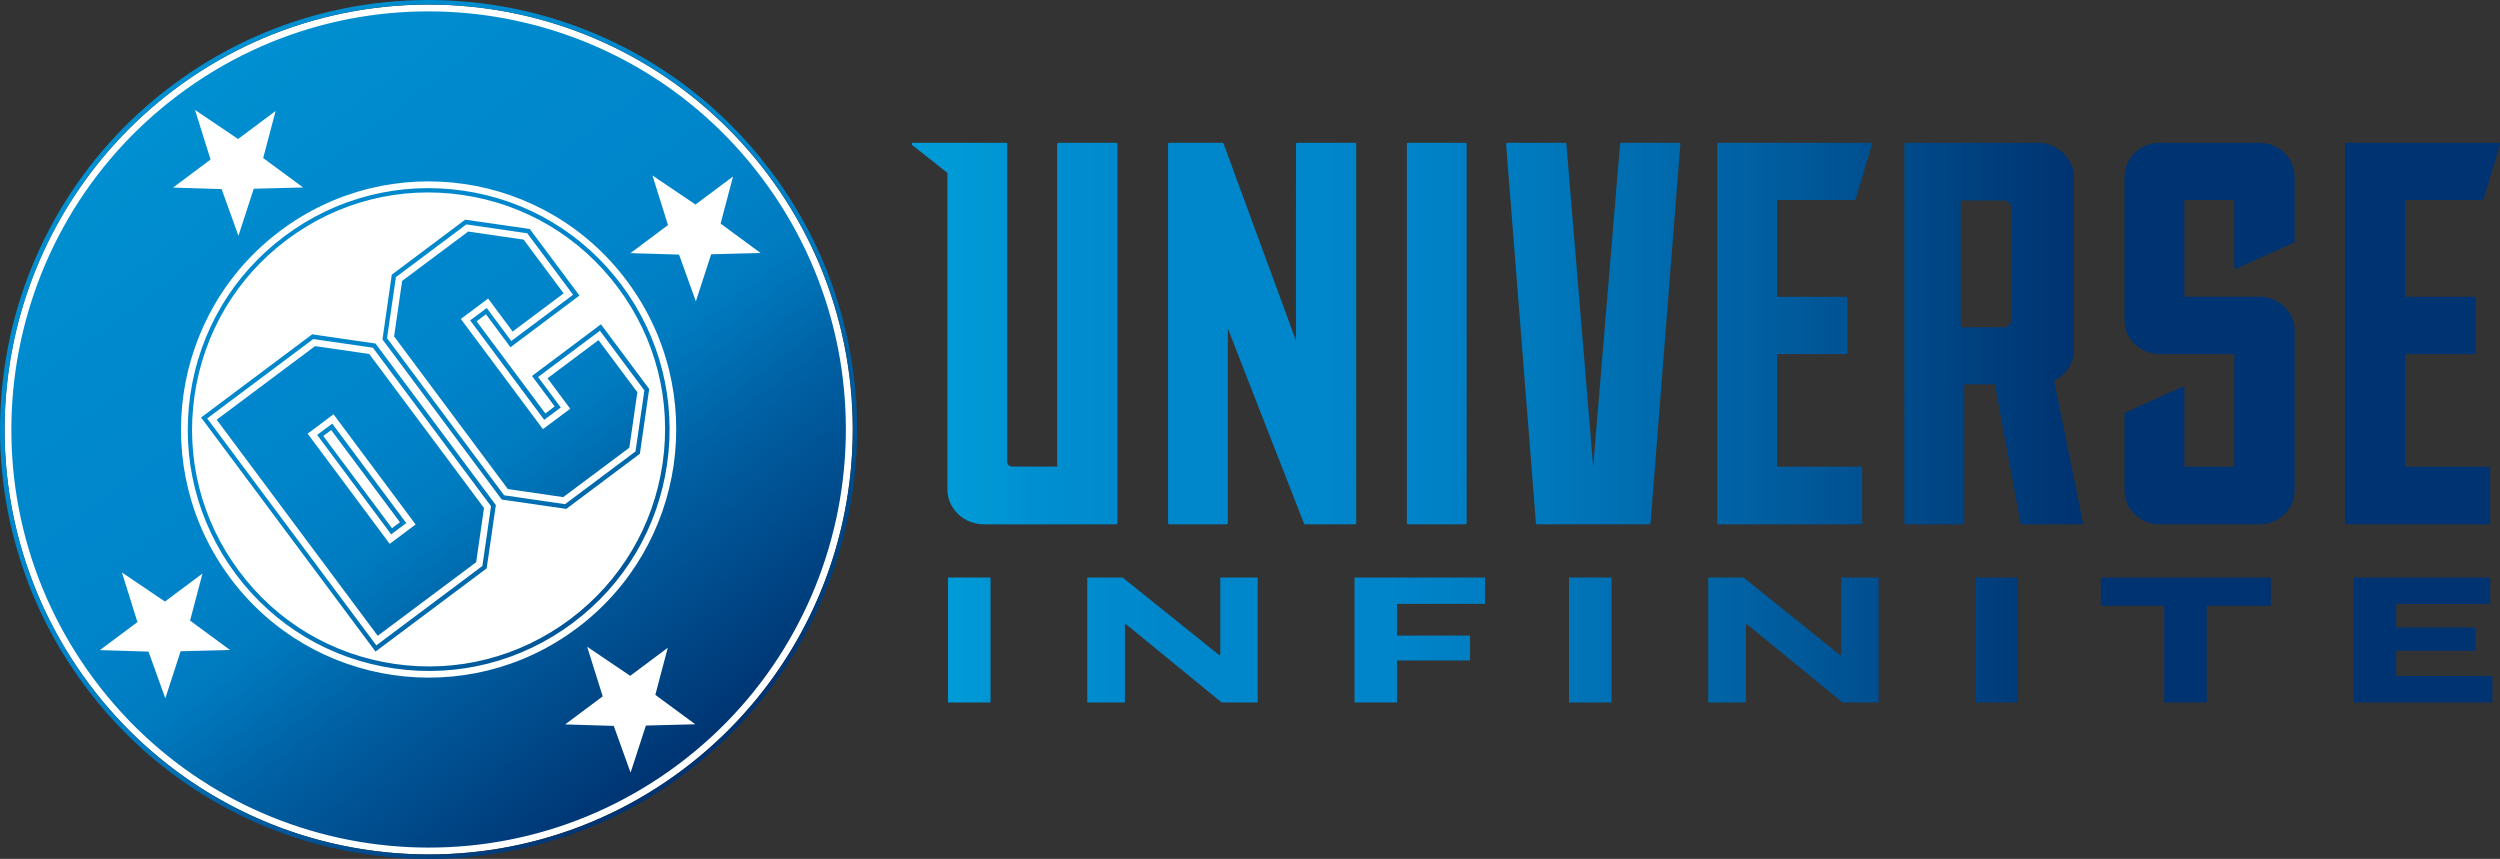 <svg xmlns="http://www.w3.org/2000/svg" xmlns:xlink="http://www.w3.org/1999/xlink" viewBox="0.5 0 163 56">
  <rect x="0.5" y="0" width="163" height="56" fill="#333333" stroke="none"/>
  <path fill="#fff" d="M28.446 55.708c15.269 0 27.648-12.404 27.648-27.704 0-15.301-12.378-27.704-27.648-27.704C13.177.299.798 12.703.798 28.004c0 15.301 12.378 27.704 27.648 27.704Z"/>
  <path fill="url(#a)" d="M12.171 6.159C.13 15.171-2.339 32.246 6.646 44.312 15.639 56.377 32.68 58.852 44.721 49.841c12.041-9.012 14.511-26.087 5.518-38.153C41.253-.37 24.205-2.845 12.171 6.159Zm2.057 4.243-1.013-3.235 2.808 1.896 2.447-1.828-.811 3.069 2.605 1.918-3.22.083-.998 3.069-1.096-3.046-3.168-.098 2.447-1.828Zm1.269 31.977-3.22.083-.999 3.069-1.096-3.046-3.168-.098 2.447-1.828-1.013-3.235 2.808 1.896 2.447-1.828-.811 3.069 2.605 1.918ZM45.832 47.223l-3.22.083-.999 3.069-1.096-3.046-3.168-.098 2.447-1.828-1.013-3.235 2.808 1.896 2.447-1.828-.811 3.069 2.605 1.918Zm-7.725-6.258c-7.146 5.348-17.266 3.874-22.596-3.28-5.337-7.161-3.866-17.301 3.273-22.642 7.146-5.348 17.266-3.874 22.596 3.28 5.337 7.161 3.866 17.301-3.273 22.642Zm8.761-24.387-.998 3.069-1.096-3.046-3.168-.098 2.447-1.828-1.014-3.235 2.808 1.896 2.447-1.828-.811 3.069 2.605 1.918-3.22.083Zm-25.823 5.988-6.418 4.799 10.502 14.089 6.418-4.799.51-3.535-7.484-10.042-3.528-.511Zm6.553 11.629-1.689 1.264-5.352-7.184 1.689-1.264 5.352 7.184Zm11.928-12.013 2.53 3.393-.525 3.618-4.309 3.22-3.611-.527-7.417-9.952.525-3.618 4.309-3.22 3.611.526 2.612 3.505-3.326 2.49-1.599-2.151-1.779 1.331 5.352 7.184 1.779-1.331-1.479-1.986 3.325-2.49v.007Zm5.63 28.253c-3.018 2.264-6.396 3.859-10.029 4.754-3.506.865-7.109 1.038-10.697.519-3.588-.519-6.989-1.715-10.112-3.543-3.228-1.896-6.005-4.386-8.265-7.417-2.26-3.031-3.851-6.409-4.744-10.05C.446 31.186.273 27.575.791 23.979 1.309 20.384 2.502 16.976 4.327 13.847c1.892-3.235 4.377-6.018 7.402-8.282 3.025-2.264 6.396-3.859 10.029-4.754 3.506-.865 7.109-1.038 10.697-.519 3.588.519 6.989 1.715 10.112 3.543 3.228 1.896 6.005 4.385 8.265 7.417 2.26 3.024 3.851 6.409 4.744 10.05.863 3.513 1.036 7.123.518 10.719-.518 3.596-1.712 7.003-3.536 10.132-1.892 3.235-4.377 6.018-7.402 8.282ZM11.909 5.806c-2.988 2.234-5.45 4.995-7.319 8.199-1.802 3.092-2.98 6.462-3.498 10.027-.518 3.558-.345 7.131.51 10.606.886 3.603 2.462 6.943 4.699 9.944 2.23 2.994 4.985 5.461 8.182 7.334 3.085 1.805 6.448 2.986 10.007 3.505 3.551.519 7.117.346 10.585-.511 3.596-.888 6.929-2.467 9.924-4.709 2.988-2.234 5.45-4.995 7.319-8.199 1.802-3.092 2.98-6.462 3.498-10.027.518-3.558.345-7.131-.51-10.606-.886-3.603-2.462-6.943-4.699-9.944-2.23-2.994-4.985-5.461-8.182-7.334-3.085-1.805-6.448-2.986-10.007-3.505C28.866.066 25.301.239 21.833 1.097c-3.596.888-6.929 2.467-9.924 4.709ZM37.845 40.618c-3.363 2.512-7.499 3.566-11.651 2.964-4.151-.602-7.822-2.791-10.329-6.161-2.507-3.37-3.558-7.515-2.958-11.675.601-4.16 2.785-7.838 6.148-10.351 3.363-2.512 7.499-3.566 11.651-2.964 4.151.602 7.822 2.791 10.329 6.161 2.507 3.37 3.558 7.515 2.958 11.674-.601 4.16-2.785 7.838-6.148 10.351ZM19.22 15.622c-3.303 2.467-5.442 6.078-6.035 10.162-.593 4.085.443 8.154 2.905 11.456 2.462 3.31 6.066 5.454 10.142 6.048 4.076.594 8.137-.444 11.433-2.911 3.296-2.467 5.442-6.078 6.036-10.162.593-4.085-.443-8.154-2.905-11.456-2.462-3.31-6.066-5.454-10.142-6.048-4.076-.594-8.137.444-11.433 2.911Zm13.009 21.438-7.244 5.423-11.373-15.262 7.244-5.424 4.129.602 7.845 10.531-.601 4.137v-.007Zm-7.192 5.017 6.914-5.175.563-3.897-7.702-10.335-3.889-.564-6.914 5.175L25.038 42.078Zm1.952-7.973-.983.737-4.827-6.484.983-.737 4.827 6.484Zm-.931.331.518-.384-4.482-6.01-.518.384 4.481 6.01Zm16.155-4.844-4.789 3.588-4.211-.609-7.777-10.441.608-4.22 4.789-3.588 4.211.609 3.235 4.34-4.497 3.37-1.599-2.151-.608.459 4.482 6.01.608-.459-1.479-1.986 4.497-3.37 3.145 4.22-.608 4.22-.007.007Zm-4.872 3.28 4.594-3.438.578-3.979-2.898-3.889-4.031 3.016 1.479 1.986-1.081.805-4.827-6.484 1.081-.805 1.599 2.151 4.031-3.016-2.988-4.009-3.971-.579-4.594 3.438-.578 3.979 7.635 10.245 3.971.579Z"/>
  <path fill="url(#b)" d="M73.269 9.31c.048 0 .087.037.087.083V34.103c0 .046-.039.083-.087.083h-8.614c-1.317 0-2.385-1.021-2.385-2.282v-20.636l-2.296-1.81c-.029-.023-.039-.06-.027-.093.012-.033.045-.056.083-.056h6.054c.048 0 .087.037.087.083V30.107c0 .174.147.315.329.315h2.926V9.394c0-.046.039-.083.087-.083h3.756Zm15.571 0h-3.756c-.048 0-.087.037-.087.083V22.206L80.28 9.376c-.009-.039-.043-.066-.086-.066h-3.45c-.048 0-.087.037-.087.083V34.103c0 .046.039.083.087.083h3.725c.048 0 .087-.037.087-.083V21.422L85.515 34.12c.007.039.043.068.086.068h3.238c.048 0 .087-.037.087-.083V9.394c0-.046-.039-.083-.087-.083Zm7.2 0h-3.725c-.048 0-.087.037-.087.083V34.103c0 .046.039.083.087.083h3.725c.048 0 .087-.037.087-.083V9.394c0-.046-.039-.083-.087-.083Zm13.932 0h-3.757c-.046 0-.085.034-.087.079l-1.752 21.034-1.747-21.034c-.003-.045-.041-.079-.087-.079h-3.756c-.024 0-.046.01-.065.026-.017.017-.024.039-.024.062l1.945 24.709c.003.044.041.079.089.079h7.294c.047 0 .086-.035.089-.079l1.945-24.709c0-.023-.008-.046-.024-.062-.017-.017-.039-.026-.063-.026Zm25.749 13.496c0 .852-.505 1.633-1.293 2.009l1.885 9.272c.004.025-.003.049-.02.069-.016.019-.04.03-.067.03h-3.898c-.043 0-.079-.03-.087-.07l-1.68-9.057h-1.996v9.043c0 .046-.039.083-.087.083h-3.725c-.048 0-.087-.037-.087-.083V9.394c0-.046.039-.083.087-.083h8.614c1.298 0 2.354 1.024 2.354 2.282v11.214Zm-4.102-9.271c0-.257-.218-.465-.487-.465h-2.794v8.267h2.794c.269 0 .487-.208.487-.465v-7.336Zm7.401 13.41v5.043c0 1.214 1.028 2.199 2.297 2.199h6.494c1.263 0 2.297-.99 2.297-2.199V21.547c0-1.214-1.028-2.199-2.297-2.199h-4.89v-6.305h3.255v4.425c0 .05.056.085.104.062l3.786-1.716c.026-.011.042-.036.042-.062v-4.243c0-1.214-1.028-2.197-2.297-2.197h-6.494c-1.268 0-2.297.984-2.297 2.199v9.374c0 1.214 1.028 2.199 2.296 2.199h4.859v7.343h-3.255v-5.202c0-.03-.033-.05-.062-.037l-3.813 1.724c-.015.007-.025.022-.025.037m23.329-13.906c.037 0 .07-.023.082-.056l1.064-3.565c.009-.026.005-.055-.012-.076-.016-.022-.042-.034-.072-.034h-9.919c-.048 0-.087.037-.087.083V34.104c0 .046.039.083.087.083h9.28c.048 0 .087-.037.087-.083v-3.595c0-.046-.039-.083-.087-.083h-5.467v-7.343h4.508c.048 0 .087-.037.087-.083v-3.565c0-.046-.039-.083-.087-.083h-4.508V13.046h5.042l.002-.003Zm-40.944 0c.038 0 .071-.023.083-.056l1.064-3.565c.009-.026.006-.055-.012-.076-.017-.022-.042-.034-.072-.034h-9.92c-.048 0-.087.037-.087.083V34.104c0 .046.039.083.087.083h9.28c.048 0 .087-.037.087-.083v-3.595c0-.046-.039-.083-.087-.083h-5.467v-7.343h4.508c.048 0 .087-.037.087-.083v-3.565c0-.046-.039-.083-.087-.083h-4.508V13.046h5.043l.001-.003ZM62.311 45.801h2.773v-8.145h-2.773v8.145Zm9.078 0h2.454v-5.1h.074l6.234 5.1h2.35v-8.145h-2.439v5.044h-.087l-6.277-5.044h-2.307v8.145h-.002Zm17.427 0h2.773v-2.739h4.758V41.442h-4.758v-2.068h5.737v-1.719h-8.51v8.146Zm13.982 0h2.773v-8.145h-2.773v8.145Zm9.079 0h2.452v-5.1h.074l6.233 5.1h2.35v-8.145h-2.438v5.044h-.087l-6.278-5.044h-2.306v8.145Zm17.426 0h2.773v-8.145h-2.773v8.145Zm8.174-6.301h4.131v6.301h2.773v-6.301h4.175v-1.844h-11.081v1.844h.002Zm16.477 6.301h9.05v-1.732h-6.277v-1.634h5.168V40.912h-5.168v-1.537h6.132v-1.719h-8.905v8.145Z"/>
  <defs>
    <linearGradient id="a" x1="12.457" x2="59.068" y1="6.746" y2="68.472" gradientUnits="userSpaceOnUse">
      <stop stop-color="#008FD0"/>
      <stop offset=".2" stop-color="#0087CC"/>
      <stop offset=".3" stop-color="#0085CB"/>
      <stop offset=".4" stop-color="#007BC0"/>
      <stop offset=".5" stop-color="#0060A3"/>
      <stop offset=".7" stop-color="#003371"/>
    </linearGradient>
    <linearGradient id="b" x1="59.94" x2="163.5" y1="27.555" y2="27.555" gradientUnits="userSpaceOnUse">
      <stop offset=".03" stop-color="#009AD7"/>
      <stop offset=".08" stop-color="#008FD0"/>
      <stop offset=".16" stop-color="#0087CB"/>
      <stop offset=".3" stop-color="#0085CA"/>
      <stop offset=".38" stop-color="#007BBF"/>
      <stop offset=".53" stop-color="#0060A2"/>
      <stop offset=".72" stop-color="#003573"/>
      <stop offset=".73" stop-color="#003371"/>
    </linearGradient>
  </defs>
</svg>